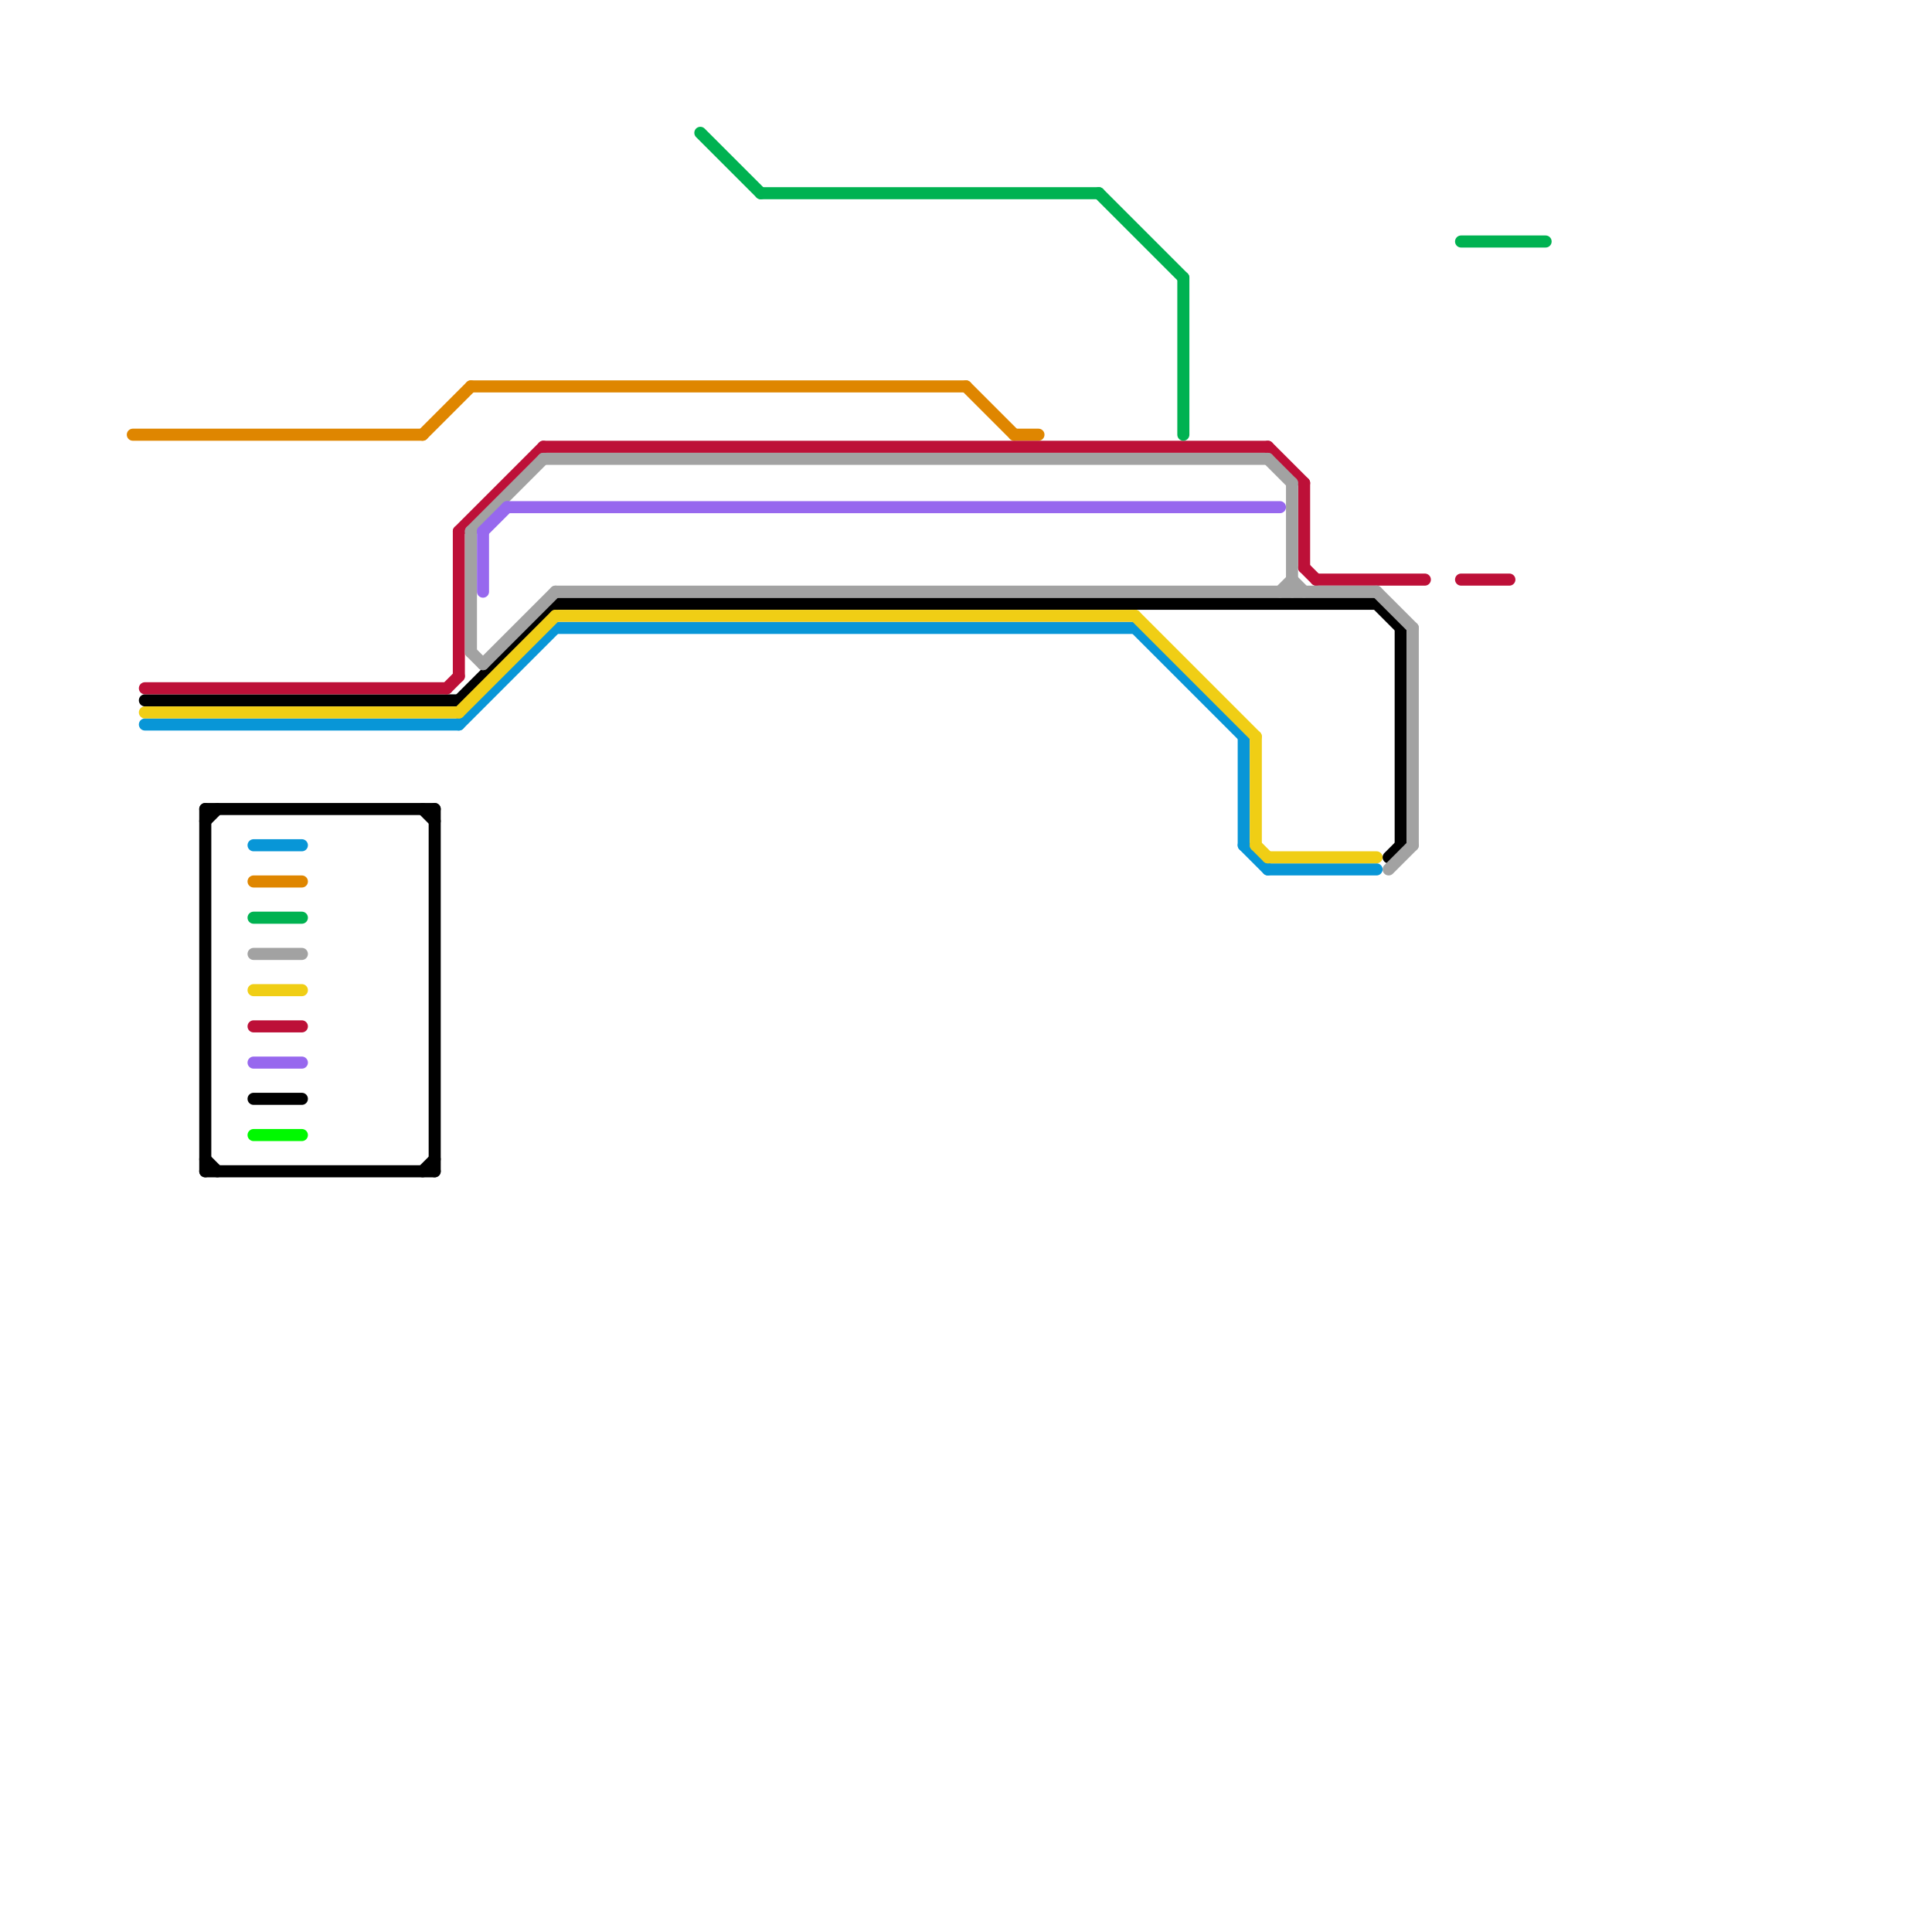 
<svg version="1.1" xmlns="http://www.w3.org/2000/svg" viewBox="0 0 160 160">
<style>text { font: 1px Helvetica; font-weight: 600; white-space: pre; dominant-baseline: central; } line { stroke-width: 1; fill: none; stroke-linecap: round; stroke-linejoin: round; } .c0 { stroke: #0896d7 } .c1 { stroke: #df8600 } .c2 { stroke: #000000 } .c3 { stroke: #bd1038 } .c4 { stroke: #a2a2a2 } .c5 { stroke: #f0ce15 } .c6 { stroke: #00b251 } .c7 { stroke: #9768ee } .c8 { stroke: #00f900 } .w1 { stroke-width: 1; }</style><defs><g id="wm-xf"><circle r="1.2" fill="#000"/><circle r="0.9" fill="#fff"/><circle r="0.6" fill="#000"/><circle r="0.3" fill="#fff"/></g><g id="wm"><circle r="0.6" fill="#000"/><circle r="0.3" fill="#fff"/></g></defs><line class="c0 " x1="38" y1="60" x2="46" y2="52"/><line class="c0 " x1="103" y1="61" x2="103" y2="70"/><line class="c0 " x1="103" y1="70" x2="105" y2="72"/><line class="c0 " x1="94" y1="52" x2="103" y2="61"/><line class="c0 " x1="21" y1="70" x2="25" y2="70"/><line class="c0 " x1="12" y1="60" x2="38" y2="60"/><line class="c0 " x1="105" y1="72" x2="114" y2="72"/><line class="c0 " x1="46" y1="52" x2="94" y2="52"/><line class="c1 " x1="39" y1="32" x2="80" y2="32"/><line class="c1 " x1="80" y1="32" x2="84" y2="36"/><line class="c1 " x1="35" y1="36" x2="39" y2="32"/><line class="c1 " x1="11" y1="36" x2="35" y2="36"/><line class="c1 " x1="21" y1="73" x2="25" y2="73"/><line class="c1 " x1="84" y1="36" x2="86" y2="36"/><line class="c2 " x1="116" y1="52" x2="116" y2="70"/><line class="c2 " x1="35" y1="97" x2="36" y2="96"/><line class="c2 " x1="35" y1="67" x2="36" y2="68"/><line class="c2 " x1="17" y1="68" x2="18" y2="67"/><line class="c2 " x1="17" y1="96" x2="18" y2="97"/><line class="c2 " x1="12" y1="58" x2="38" y2="58"/><line class="c2 " x1="17" y1="67" x2="17" y2="97"/><line class="c2 " x1="114" y1="50" x2="116" y2="52"/><line class="c2 " x1="17" y1="67" x2="36" y2="67"/><line class="c2 " x1="115" y1="71" x2="116" y2="70"/><line class="c2 " x1="21" y1="91" x2="25" y2="91"/><line class="c2 " x1="36" y1="67" x2="36" y2="97"/><line class="c2 " x1="46" y1="50" x2="114" y2="50"/><line class="c2 " x1="17" y1="97" x2="36" y2="97"/><line class="c2 " x1="38" y1="58" x2="46" y2="50"/><line class="c3 " x1="121" y1="48" x2="125" y2="48"/><line class="c3 " x1="45" y1="37" x2="105" y2="37"/><line class="c3 " x1="38" y1="44" x2="38" y2="56"/><line class="c3 " x1="108" y1="40" x2="108" y2="47"/><line class="c3 " x1="108" y1="47" x2="109" y2="48"/><line class="c3 " x1="109" y1="48" x2="118" y2="48"/><line class="c3 " x1="21" y1="85" x2="25" y2="85"/><line class="c3 " x1="105" y1="37" x2="108" y2="40"/><line class="c3 " x1="12" y1="57" x2="37" y2="57"/><line class="c3 " x1="38" y1="44" x2="45" y2="37"/><line class="c3 " x1="37" y1="57" x2="38" y2="56"/><line class="c4 " x1="45" y1="38" x2="105" y2="38"/><line class="c4 " x1="40" y1="55" x2="46" y2="49"/><line class="c4 " x1="106" y1="49" x2="107" y2="48"/><line class="c4 " x1="39" y1="44" x2="39" y2="54"/><line class="c4 " x1="114" y1="49" x2="117" y2="52"/><line class="c4 " x1="39" y1="44" x2="45" y2="38"/><line class="c4 " x1="107" y1="40" x2="107" y2="49"/><line class="c4 " x1="107" y1="48" x2="108" y2="49"/><line class="c4 " x1="21" y1="79" x2="25" y2="79"/><line class="c4 " x1="115" y1="72" x2="117" y2="70"/><line class="c4 " x1="105" y1="38" x2="107" y2="40"/><line class="c4 " x1="117" y1="52" x2="117" y2="70"/><line class="c4 " x1="46" y1="49" x2="114" y2="49"/><line class="c4 " x1="39" y1="54" x2="40" y2="55"/><line class="c5 " x1="104" y1="61" x2="104" y2="70"/><line class="c5 " x1="46" y1="51" x2="94" y2="51"/><line class="c5 " x1="104" y1="70" x2="105" y2="71"/><line class="c5 " x1="105" y1="71" x2="114" y2="71"/><line class="c5 " x1="21" y1="82" x2="25" y2="82"/><line class="c5 " x1="12" y1="59" x2="38" y2="59"/><line class="c5 " x1="94" y1="51" x2="104" y2="61"/><line class="c5 " x1="38" y1="59" x2="46" y2="51"/><line class="c6 " x1="121" y1="20" x2="128" y2="20"/><line class="c6 " x1="98" y1="23" x2="98" y2="36"/><line class="c6 " x1="58" y1="11" x2="63" y2="16"/><line class="c6 " x1="21" y1="76" x2="25" y2="76"/><line class="c6 " x1="63" y1="16" x2="91" y2="16"/><line class="c6 " x1="91" y1="16" x2="98" y2="23"/><line class="c7 " x1="40" y1="44" x2="40" y2="49"/><line class="c7 " x1="42" y1="42" x2="106" y2="42"/><line class="c7 " x1="40" y1="44" x2="42" y2="42"/><line class="c7 " x1="21" y1="88" x2="25" y2="88"/><line class="c8 " x1="21" y1="94" x2="25" y2="94"/>
</svg>
